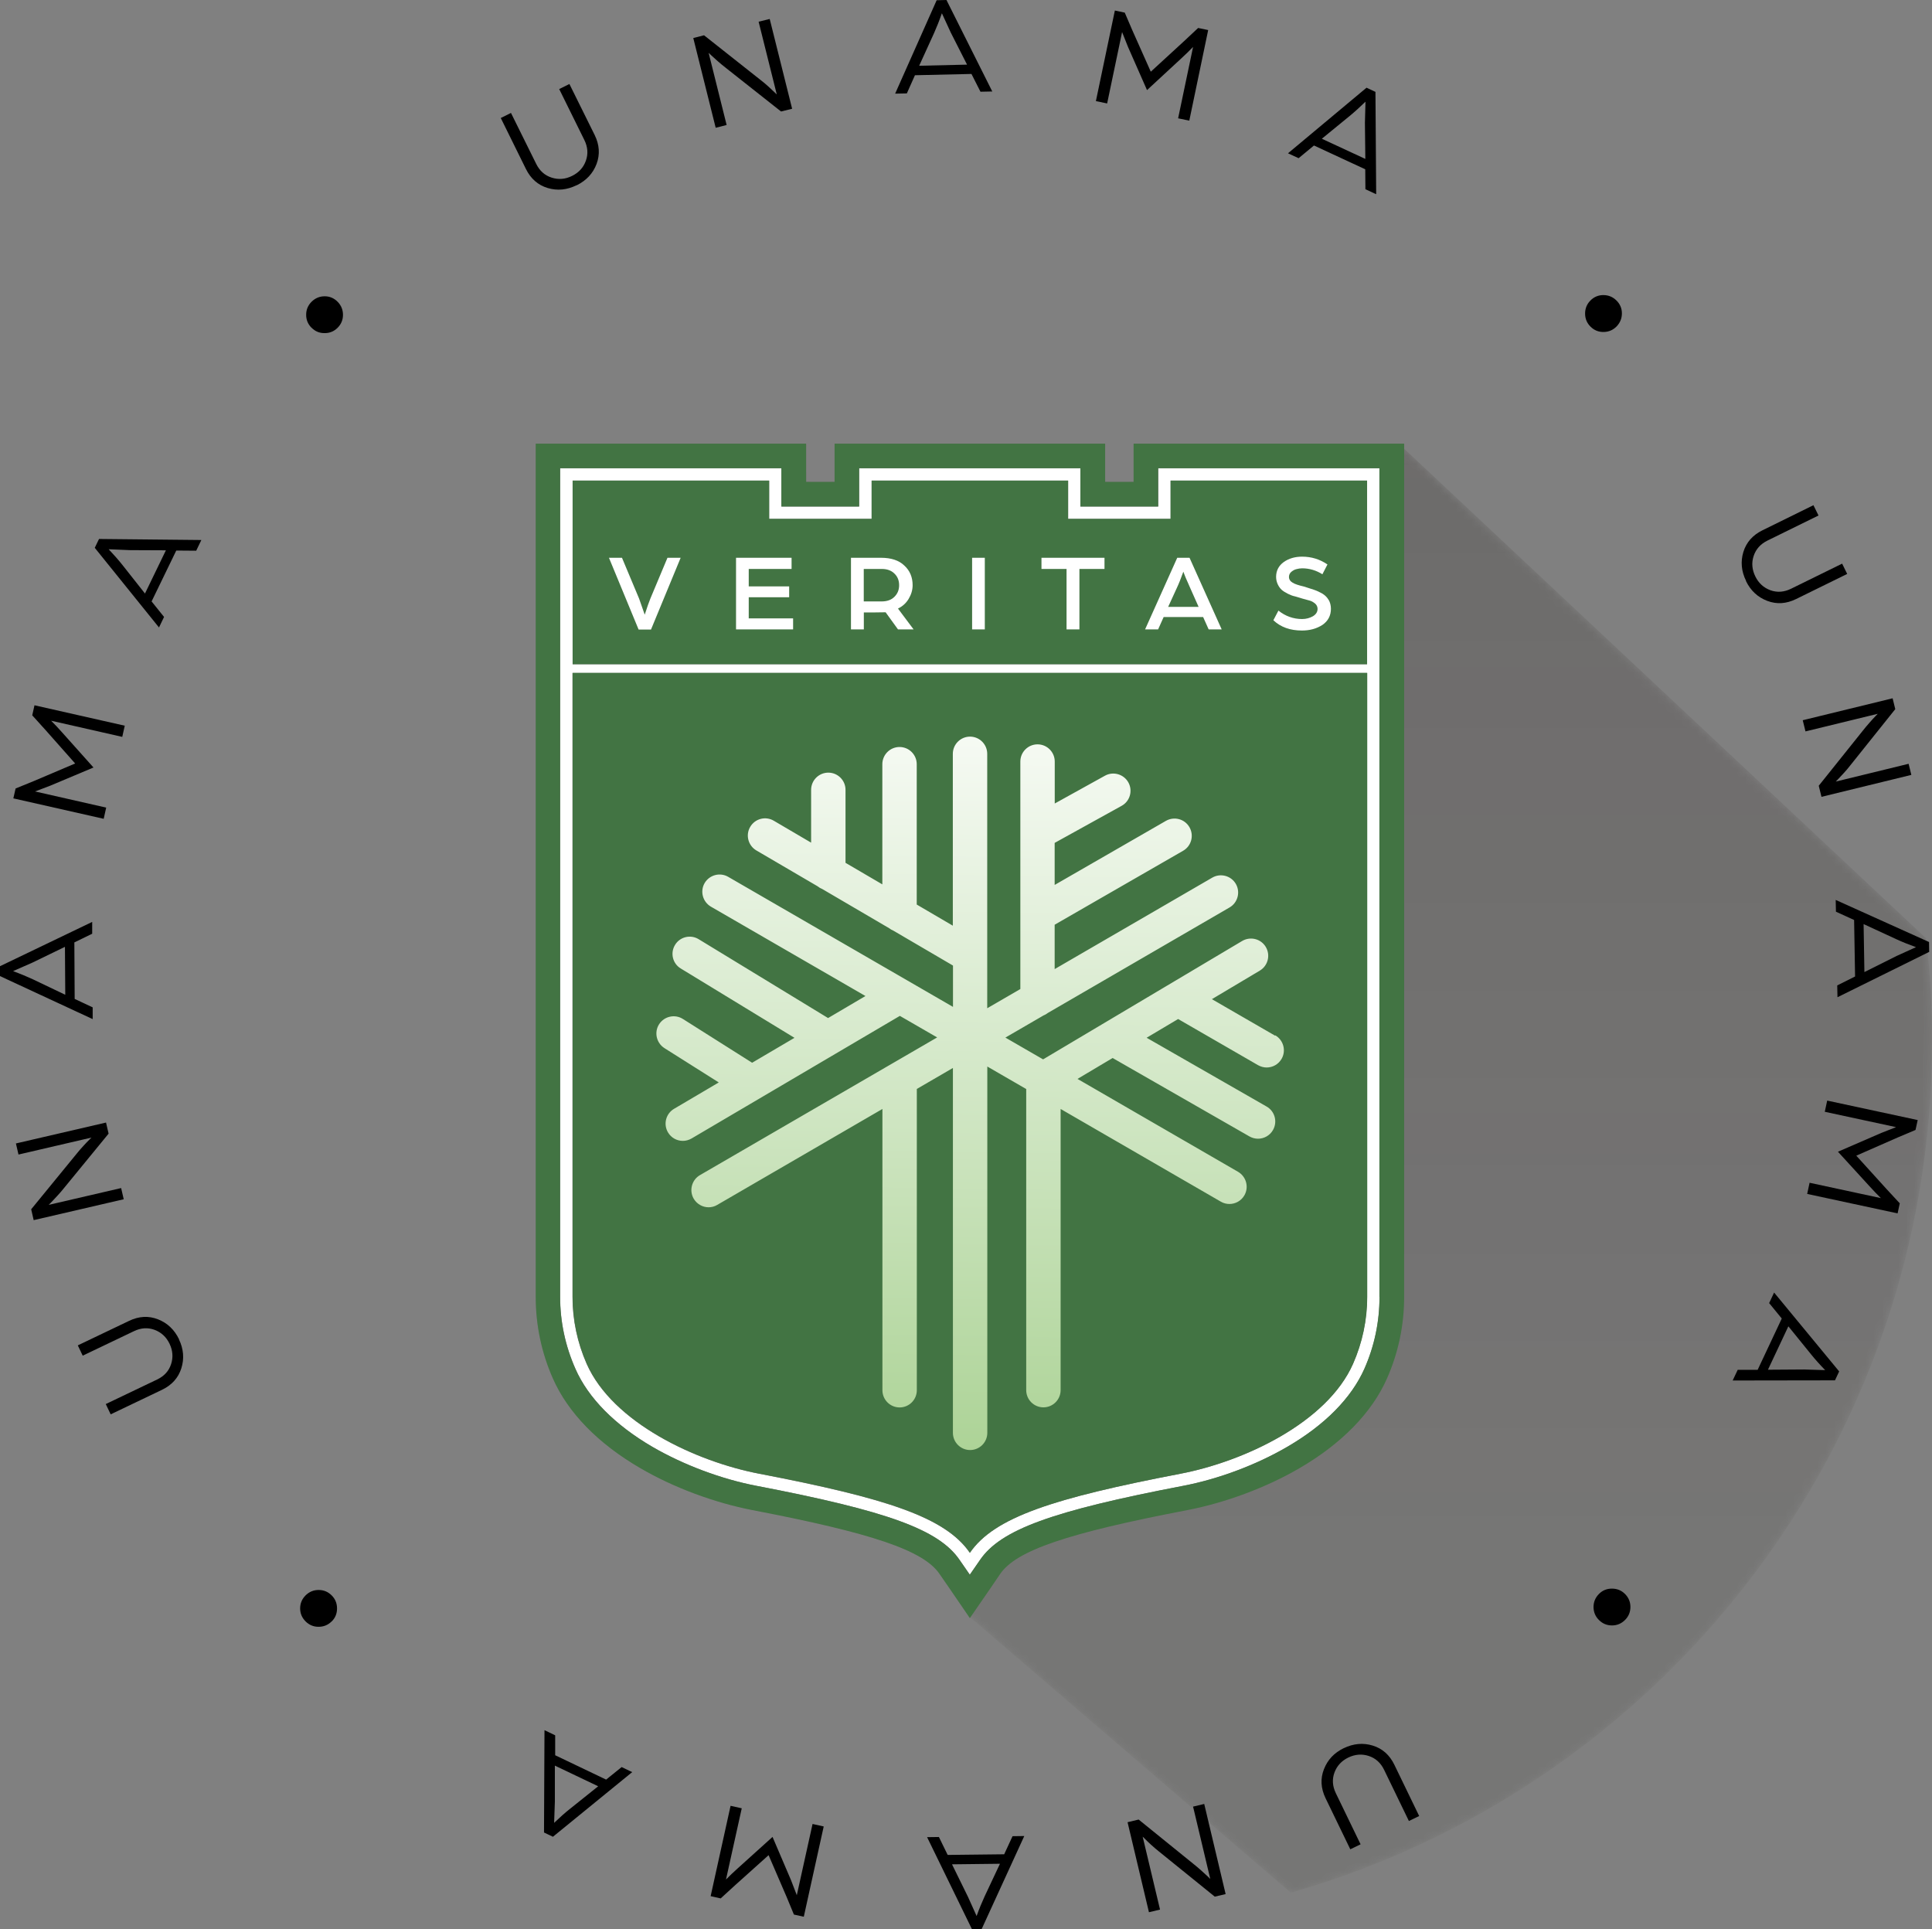 <?xml version="1.0" encoding="UTF-8"?>
<svg xmlns="http://www.w3.org/2000/svg" xmlns:xlink="http://www.w3.org/1999/xlink" viewBox="0 0 240.36 240">
  <rect x="0" y="0" width="240.36" height="240" fill="#808080" stroke="none"/>
  <defs>
    <style>
      .cls-1 {
        isolation: isolate;
      }

      .cls-2, .cls-3, .cls-4, .cls-5, .cls-6, .cls-7 {
        stroke-width: 0px;
      }

      .cls-3 {
        fill: url(#Gradiente_sem_nome_7);
        mix-blend-mode: multiply;
      }

      .cls-4 {
        fill: #fff;
      }

      .cls-5 {
        fill: #427443;
      }

      .cls-6 {
        fill: url(#Gradiente_sem_nome_242);
      }

      .cls-7 {
        fill: url(#Gradiente_sem_nome_9);
      }

      .cls-8 {
        mask: url(#mask);
      }
    </style>
    <linearGradient id="Gradiente_sem_nome_242" data-name="Gradiente sem nome 242" x1="7.16" y1="84.95" x2="219.95" y2="165.01" gradientUnits="userSpaceOnUse">
      <stop offset=".63" stop-color="#fff"/>
      <stop offset="1" stop-color="#000"/>
    </linearGradient>
    <mask id="mask" x="66.64" y="55.19" width="173.72" height="180.28" maskUnits="userSpaceOnUse">
      <path class="cls-6" d="M240.36,129.59c0,50.29-33.72,92.7-79.77,105.87l-39.88-34.26-.05.08-.19-.27-2.34-3.39-1.26-1.85c-.88-1.28-2.59-2.41-5.52-3.53-3.71-1.41-9.38-2.79-17.76-4.4-4.72-.91-9.79-2.81-13.91-5.19-5.25-3.06-9.02-6.91-10.89-11.14-1.43-3.23-2.15-6.66-2.15-10.19V55.19h33.66v4.76h3.55v-4.76h33.65v4.76h3.55v-4.76h33.65v.64l64.93,60.9c.5,4.22.75,8.52.75,12.87Z"/>
    </mask>
    <linearGradient id="Gradiente_sem_nome_7" data-name="Gradiente sem nome 7" x1="153.5" y1="235.47" x2="153.5" y2="55.19" gradientUnits="userSpaceOnUse">
      <stop offset=".23" stop-color="#211915" stop-opacity=".1"/>
      <stop offset="1" stop-color="#211915" stop-opacity=".2"/>
    </linearGradient>
    <linearGradient id="Gradiente_sem_nome_9" data-name="Gradiente sem nome 9" x1="121.4" y1="80.21" x2="118.79" y2="254.53" gradientUnits="userSpaceOnUse">
      <stop offset="0" stop-color="#fff"/>
      <stop offset="1" stop-color="#70b34a"/>
    </linearGradient>
  </defs>
  <g class="cls-1">
    <g id="Camada_2" data-name="Camada 2">
      <g id="Camada_1-2" data-name="Camada 1">
        <g>
          <g class="cls-8">
            <path class="cls-3" d="M240.36,129.59c0,50.29-33.72,92.7-79.77,105.87l-39.88-34.26-.05.08-.19-.27-2.34-3.39-1.26-1.85c-.88-1.28-2.59-2.41-5.52-3.53-3.71-1.41-9.38-2.79-17.76-4.4-4.72-.91-9.79-2.81-13.91-5.19-5.25-3.06-9.02-6.91-10.89-11.14-1.43-3.23-2.15-6.66-2.15-10.19V55.19h33.66v4.76h3.55v-4.76h33.65v4.76h3.55v-4.76h33.65v.64l64.93,60.9c.5,4.22.75,8.52.75,12.87Z"/>
          </g>
          <g>
            <path class="cls-4" d="M144.09,63.01h-9.67v-4.76h-27.53v4.76h-9.67v-4.76h-27.53v103.08c0,3.1.65,6.11,1.9,8.95,1.6,3.64,4.93,7.01,9.61,9.73,3.85,2.23,8.55,4,12.95,4.84,16.3,3.12,22.66,5.45,25.23,9.2l1.28,1.85,1.28-1.85c2.57-3.75,8.93-6.07,25.23-9.2,4.4-.84,9.12-2.61,12.95-4.84,4.7-2.72,8.02-6.09,9.63-9.73,1.26-2.84,1.88-5.84,1.88-8.95V58.25h-27.53v4.76ZM170.08,161.33c0,2.87-.6,5.71-1.76,8.34-3.23,7.32-13.59,12.16-21.46,13.67-15.84,3.04-23.16,5.41-26.21,9.84-3.04-4.43-10.37-6.79-26.21-9.84-7.86-1.51-18.22-6.34-21.46-13.67-1.16-2.63-1.76-5.47-1.76-8.34v-77.61h98.84v77.61ZM145.63,59.79h24.45v22.84h-98.84v-22.84h24.45v4.76h12.75v-4.76h24.45v4.76h12.75v-4.76Z"/>
            <path class="cls-5" d="M71.24,83.71v77.61c0,2.87.6,5.71,1.76,8.34,3.23,7.32,13.59,12.16,21.46,13.67,15.84,3.04,23.16,5.41,26.21,9.84,3.04-4.43,10.37-6.79,26.21-9.84,7.86-1.51,18.22-6.34,21.46-13.67,1.16-2.63,1.76-5.47,1.76-8.34v-77.61h-98.84Z"/>
            <path class="cls-5" d="M141.03,55.19v4.76h-3.54v-4.76h-33.66v4.76h-3.54v-4.76h-33.64v106.14c0,3.52.72,6.97,2.15,10.19,1.87,4.23,5.62,8.09,10.89,11.14,4.11,2.4,9.18,4.28,13.9,5.2,14.98,2.87,21.29,5.03,23.28,7.92l1.28,1.85,2.51,3.67,2.53-3.67,1.26-1.85c2-2.89,8.3-5.05,23.28-7.92,4.72-.91,9.8-2.8,13.92-5.2,5.25-3.05,9.02-6.91,10.89-11.14,1.43-3.22,2.15-6.66,2.15-10.19V55.19h-33.66ZM171.62,161.33c0,3.1-.63,6.11-1.88,8.95-1.62,3.64-4.93,7.01-9.63,9.73-3.83,2.23-8.55,4-12.95,4.84-16.3,3.12-22.66,5.45-25.23,9.2l-1.28,1.85-1.28-1.85c-2.57-3.75-8.93-6.07-25.23-9.2-4.4-.84-9.1-2.61-12.95-4.84-4.68-2.72-8.02-6.09-9.61-9.73-1.26-2.84-1.9-5.84-1.9-8.95V58.25h27.53v4.76h9.67v-4.76h27.53v4.76h9.67v-4.76h27.53v103.08Z"/>
            <polygon class="cls-5" points="132.88 59.79 108.44 59.79 108.44 64.55 95.69 64.55 95.69 59.79 71.24 59.79 71.24 64.55 71.24 82.63 170.08 82.63 170.08 64.55 170.08 59.79 145.63 59.79 145.63 64.55 132.88 64.55 132.88 59.79"/>
            <g>
              <path class="cls-4" d="M83.04,69.39l-2.13,5.08c-.17.44-.42,1.1-.7,2l-.7-2-2.13-5.08h-1.62l3.69,8.93h1.54l3.69-8.93h-1.64Z"/>
              <path class="cls-4" d="M93.15,76.93v-2.63h5.03v-1.35h-5.03v-2.17h5.33v-1.39h-6.91v8.91h7.1v-1.37h-5.52Z"/>
              <path class="cls-4" d="M111.71,75.71c.57-.27,1.01-.67,1.33-1.2.32-.53.5-1.1.5-1.71,0-.99-.34-1.81-1.03-2.44-.67-.65-1.64-.97-2.91-.97h-3.73v8.91h1.6v-2.11h1.28c.69,0,1.16-.02,1.43-.02l1.54,2.13h1.94l-1.94-2.59ZM111.27,74.25c-.38.38-.91.57-1.58.57h-2.23v-4.04h2.25c.65,0,1.18.19,1.56.57.4.38.59.86.59,1.45s-.19,1.05-.59,1.45Z"/>
              <path class="cls-4" d="M120.94,69.39v8.91h1.58v-8.91h-1.58Z"/>
              <path class="cls-4" d="M129.57,69.39v1.39h3.12v7.52h1.6v-7.52h3.12v-1.39h-7.84Z"/>
              <path class="cls-4" d="M147.98,69.39h-1.52l-4,8.91h1.62l.69-1.54h4.91l.69,1.54h1.62l-4-8.91ZM145.33,75.5l1.03-2.25c.29-.61.57-1.31.86-2.13l.13.34c.08.21.19.5.36.86.15.34.29.65.4.91l1.01,2.27h-3.79Z"/>
              <path class="cls-4" d="M165.3,74.65c-.17-.32-.44-.59-.78-.8-.34-.19-.69-.36-1.05-.48-.34-.11-.76-.25-1.24-.4-.65-.15-1.12-.3-1.41-.48-.3-.17-.46-.42-.46-.72,0-.25.1-.46.29-.63.21-.17.42-.29.65-.34.23-.06.46-.1.69-.1.91,0,1.75.25,2.53.74l.63-1.22c-.95-.65-2-.97-3.16-.97-.89,0-1.66.23-2.28.67-.63.46-.95,1.07-.95,1.85,0,.34.08.65.21.93.13.27.29.5.48.67.19.17.46.34.78.5.3.15.61.27.88.32.27.08.59.17.97.29.4.11.7.19.91.25.21.06.42.19.63.36.19.17.3.4.3.65,0,.38-.19.69-.59.93-.38.21-.82.34-1.33.34-1.1,0-2.09-.36-2.95-1.05l-.63,1.2c.91.86,2.09,1.28,3.56,1.28.97,0,1.81-.23,2.53-.69.7-.48,1.07-1.14,1.07-2.02,0-.4-.1-.78-.27-1.09Z"/>
            </g>
            <path class="cls-7" d="M158.63,128.84l-7.86-4.54,5.96-3.55c1.02-.61,1.35-1.92.75-2.94-.6-1.02-1.92-1.35-2.94-.75l-24.77,14.73-4.69-2.71,4.77-2.77c.19-.07.36-.18.52-.3l22.6-13.12c1.02-.59,1.37-1.91.78-2.93-.59-1.02-1.91-1.37-2.93-.78l-19.61,11.38v-5.52l15.98-9.2c1.03-.59,1.38-1.9.79-2.93-.59-1.03-1.9-1.38-2.93-.79l-13.84,7.97v-5.23l8.33-4.61c1.04-.57,1.41-1.88.84-2.91-.57-1.03-1.88-1.41-2.91-.84l-6.25,3.46v-5.22c0-1.18-.96-2.14-2.14-2.14s-2.14.96-2.14,2.14v28.3l-4.12,2.39v-31.65c0-1.18-.96-2.14-2.14-2.14s-2.14.96-2.14,2.14v21.38l-4.49-2.63v-17.46c0-1.18-.96-2.14-2.14-2.14s-2.14.96-2.14,2.14v14.95l-4.58-2.68v-9.08c0-1.18-.96-2.14-2.14-2.14s-2.14.96-2.14,2.14v6.57l-4.65-2.73c-1.02-.6-2.33-.26-2.93.77-.6,1.02-.25,2.33.77,2.93l7.62,4.46c.17.14.37.26.58.34l8.33,4.88c.15.12.32.22.5.29l7.43,4.35v5.14l-27.97-16.18c-1.02-.59-2.33-.24-2.93.78-.59,1.02-.24,2.33.78,2.93l19.23,11.12-4.65,2.74-16.1-9.81c-1.01-.62-2.33-.3-2.94.71-.62,1.01-.3,2.33.72,2.94l14.14,8.62-5.27,3.1-8.62-5.45c-1-.63-2.32-.33-2.96.67-.63,1-.33,2.32.67,2.96l6.76,4.27-5.56,3.28c-1.02.6-1.36,1.91-.76,2.93.4.68,1.11,1.06,1.85,1.06.37,0,.74-.1,1.09-.3l25.91-15.25,4.64,2.68-29.51,17.13c-1.02.59-1.37,1.91-.78,2.93.4.68,1.12,1.07,1.85,1.07.36,0,.74-.09,1.07-.29l20.56-11.94v34.99c0,1.18.96,2.14,2.14,2.14s2.14-.96,2.14-2.14v-37.48l4.49-2.61v45.39c0,1.18.96,2.14,2.14,2.14s2.14-.96,2.14-2.14v-45.57l4.84,2.8v37.46c0,1.18.96,2.14,2.14,2.14s2.14-.96,2.14-2.14v-34.98l19.93,11.53c.34.2.71.29,1.07.29.74,0,1.46-.38,1.86-1.07.59-1.02.24-2.33-.78-2.93l-19.98-11.56,4.37-2.6,17.03,9.76c.34.19.7.28,1.06.28.74,0,1.47-.39,1.86-1.08.59-1.03.23-2.34-.79-2.92l-14.93-8.56,3.92-2.33,9.94,5.74c.34.19.71.29,1.07.29.74,0,1.46-.38,1.86-1.07.59-1.02.24-2.33-.78-2.93Z"/>
          </g>
          <g>
            <path class="cls-2" d="M71.74,23.04c-1.2.59-2.4.71-3.6.35-1.2-.36-2.11-1.15-2.71-2.37l-3.13-6.34,1.27-.63,3.14,6.34c.43.87,1.07,1.44,1.93,1.71.85.27,1.7.2,2.54-.22s1.41-1.04,1.71-1.89c.3-.84.24-1.7-.19-2.57l-3.13-6.34,1.27-.63,3.14,6.34c.6,1.22.68,2.42.24,3.6s-1.27,2.06-2.45,2.65Z"/>
            <path class="cls-2" d="M89.04,15.9l-2.79-11.17,1.34-.34,7.07,5.59c.29.22.6.48.93.78.33.3.58.53.76.71l.29.28-2.26-9.05,1.38-.34,2.79,11.17-1.38.34-6.85-5.41c-.33-.26-.68-.54-1.04-.86s-.63-.56-.83-.75l-.29-.28,2.24,8.98-1.38.35Z"/>
            <path class="cls-2" d="M111.36,11.66L116.53.03l1.22-.03,5.7,11.38-1.47.03-1.12-2.21-7.03.16-1.01,2.26-1.46.03ZM114.34,8.18l5.97-.14-2.03-4-1.1-2.39c-.32.92-.65,1.74-.97,2.46l-1.86,4.08Z"/>
            <path class="cls-2" d="M136.34,12.58l2.36-11.27,1.23.26.94,2.19,2.3,5.16,4.15-3.81,1.74-1.63,1.25.26-2.35,11.27-1.39-.29,1.86-8.88c-.42.43-.9.91-1.46,1.42l-4.27,3.95-2.36-5.36-.74-1.86-1.86,8.88-1.39-.29Z"/>
            <path class="cls-2" d="M160.24,19.07l9.77-8.16,1.11.52.09,12.73-1.34-.62-.02-2.48-6.38-2.96-1.91,1.58-1.32-.61ZM164.45,17.26l5.41,2.51-.05-4.49.07-2.63c-.7.68-1.35,1.27-1.96,1.77l-3.47,2.84Z"/>
            <path class="cls-2" d="M197.85,37.4c.45-.46.99-.69,1.62-.69.63,0,1.17.22,1.62.66.46.45.69.99.69,1.61,0,.63-.22,1.17-.66,1.63-.44.45-.98.68-1.61.69s-1.18-.21-1.63-.66c-.45-.44-.67-.98-.68-1.61,0-.64.21-1.18.65-1.63Z"/>
            <path class="cls-2" d="M217.23,72.27c-.59-1.2-.7-2.4-.34-3.6.37-1.2,1.16-2.1,2.38-2.7l6.34-3.12.63,1.28-6.35,3.12c-.87.43-1.44,1.07-1.72,1.92s-.2,1.7.21,2.54c.41.84,1.04,1.41,1.88,1.72.84.3,1.7.24,2.57-.19l6.35-3.12.63,1.28-6.35,3.12c-1.22.6-2.42.68-3.6.23-1.18-.45-2.06-1.27-2.64-2.46Z"/>
            <path class="cls-2" d="M224.28,89.6l11.18-2.73.33,1.35-5.63,7.04c-.22.29-.48.59-.78.92-.3.33-.53.58-.71.76l-.28.29,9.06-2.21.34,1.38-11.18,2.73-.34-1.38,5.45-6.81c.26-.33.55-.68.86-1.03.32-.36.56-.63.75-.82l.28-.29-8.99,2.19-.34-1.38Z"/>
            <path class="cls-2" d="M228.39,111.96l11.6,5.23.02,1.23-11.41,5.64-.03-1.47,2.22-1.11-.12-7.03-2.26-1.03-.03-1.46ZM231.85,114.96l.1,5.97,4.02-2.01,2.4-1.09c-.92-.33-1.74-.66-2.45-.99l-4.07-1.88Z"/>
            <path class="cls-2" d="M227.33,136.92l11.25,2.42-.27,1.23-2.2.93-5.17,2.27,3.79,4.18,1.62,1.75-.27,1.25-11.25-2.42.3-1.39,8.87,1.91c-.43-.42-.9-.91-1.41-1.47l-3.93-4.3,5.37-2.33,1.86-.73-8.87-1.91.3-1.39Z"/>
            <path class="cls-2" d="M220.71,160.79l8.1,9.82-.52,1.11-12.73.02.63-1.33h2.48s3-6.38,3-6.38l-1.57-1.92.62-1.32ZM222.49,165l-2.54,5.4,4.49-.03,2.63.08c-.68-.7-1.27-1.36-1.76-1.97l-2.82-3.48Z"/>
            <path class="cls-2" d="M202.16,198.29c.45.45.68.99.68,1.62,0,.63-.22,1.17-.67,1.62-.45.45-.99.68-1.62.68-.63,0-1.17-.22-1.62-.67-.45-.44-.67-.98-.68-1.61,0-.63.22-1.17.67-1.63.44-.45.98-.67,1.62-.67.64,0,1.18.22,1.62.66Z"/>
            <path class="cls-2" d="M167.18,217.48c1.2-.58,2.41-.69,3.61-.32,1.2.37,2.1,1.17,2.69,2.4l3.08,6.36-1.28.62-3.08-6.36c-.42-.87-1.06-1.45-1.91-1.73-.85-.28-1.7-.21-2.54.19-.84.41-1.42,1.03-1.73,1.87-.31.84-.25,1.7.17,2.57l3.08,6.36-1.28.62-3.08-6.36c-.59-1.23-.66-2.43-.2-3.6.46-1.18,1.28-2.05,2.48-2.63Z"/>
            <path class="cls-2" d="M149.82,224.43l2.66,11.2-1.35.32-7.01-5.67c-.28-.22-.59-.49-.92-.79-.33-.3-.58-.54-.75-.72l-.29-.28,2.16,9.07-1.38.33-2.66-11.2,1.38-.33,6.78,5.49c.33.26.67.55,1.03.87.36.32.63.57.82.75l.28.28-2.14-9,1.38-.33Z"/>
            <path class="cls-2" d="M127.43,228.41l-5.3,11.57h-1.22s-5.57-11.43-5.57-11.43l1.47-.02,1.09,2.23,7.03-.08,1.04-2.25,1.46-.02ZM124.41,231.86l-5.97.07,1.98,4.03,1.08,2.4c.33-.92.67-1.73,1-2.45l1.91-4.06Z"/>
            <path class="cls-2" d="M102.48,227.21l-2.48,11.24-1.23-.27-.91-2.2-2.24-5.19-4.2,3.77-1.76,1.61-1.25-.28,2.48-11.24,1.39.31-1.96,8.86c.42-.43.91-.9,1.47-1.4l4.32-3.9,2.3,5.38.72,1.87,1.96-8.86,1.39.31Z"/>
            <path class="cls-2" d="M78.65,220.46l-9.86,8.04-1.11-.53.06-12.73,1.33.64v2.48s6.34,3.03,6.34,3.03l1.93-1.56,1.31.63ZM74.42,222.22l-5.39-2.57v4.49s-.09,2.63-.09,2.63c.7-.67,1.36-1.26,1.98-1.75l3.5-2.8Z"/>
            <path class="cls-2" d="M41.26,201.71c-.45.45-1,.67-1.63.67-.63,0-1.17-.23-1.61-.67-.45-.45-.68-.99-.68-1.62,0-.63.23-1.17.68-1.62.45-.44.98-.67,1.62-.67.63,0,1.17.22,1.63.68.44.44.66.98.66,1.62,0,.64-.22,1.18-.67,1.62Z"/>
            <path class="cls-2" d="M22.26,166.61c.58,1.21.68,2.41.3,3.61-.38,1.2-1.18,2.09-2.41,2.68l-6.38,3.05-.61-1.28,6.38-3.05c.88-.42,1.46-1.05,1.74-1.9.28-.85.22-1.7-.18-2.54-.4-.84-1.02-1.42-1.86-1.74-.84-.31-1.7-.26-2.57.16l-6.38,3.05-.61-1.28,6.38-3.05c1.23-.59,2.43-.65,3.6-.19,1.17.46,2.04,1.29,2.62,2.49Z"/>
            <path class="cls-2" d="M15.4,149.19l-11.21,2.6-.31-1.35,5.71-6.98c.23-.28.49-.59.79-.91.3-.33.54-.58.72-.75l.28-.28-9.08,2.11-.32-1.38,11.21-2.6.32,1.38-5.53,6.75c-.26.33-.56.67-.88,1.02-.32.35-.57.62-.76.81l-.28.28,9.01-2.09.32,1.38Z"/>
            <path class="cls-2" d="M11.55,126.79L0,121.43v-1.23s11.47-5.51,11.47-5.51v1.47s-2.22,1.08-2.22,1.08l.04,7.03,2.24,1.05v1.46ZM8.12,123.76l-.04-5.97-4.04,1.96-2.41,1.06c.91.34,1.73.68,2.44,1.01l4.04,1.93Z"/>
            <path class="cls-2" d="M12.89,101.86l-11.23-2.54.28-1.23,2.21-.9,5.2-2.21-3.74-4.22-1.6-1.77.28-1.25,11.23,2.54-.31,1.39-8.85-2.01c.43.42.89.92,1.39,1.48l3.88,4.34-5.4,2.27-1.87.71,8.85,2.01-.31,1.39Z"/>
            <path class="cls-2" d="M19.78,78.06l-7.99-9.91.53-1.1,12.73.13-.64,1.33-2.48-.02-3.07,6.33,1.55,1.93-.63,1.31ZM18.04,73.83l2.6-5.37-4.49-.02-2.63-.11c.67.71,1.25,1.37,1.74,1.99l2.78,3.52Z"/>
            <path class="cls-2" d="M38.75,40.77c-.45-.46-.67-1-.66-1.63,0-.63.24-1.17.68-1.61.46-.45,1-.67,1.63-.67.63,0,1.17.24,1.61.69.44.45.66.99.66,1.62,0,.63-.23,1.17-.68,1.62-.45.44-.99.66-1.63.65-.64,0-1.17-.23-1.61-.68Z"/>
          </g>
        </g>
      </g>
    </g>
  </g>
</svg>